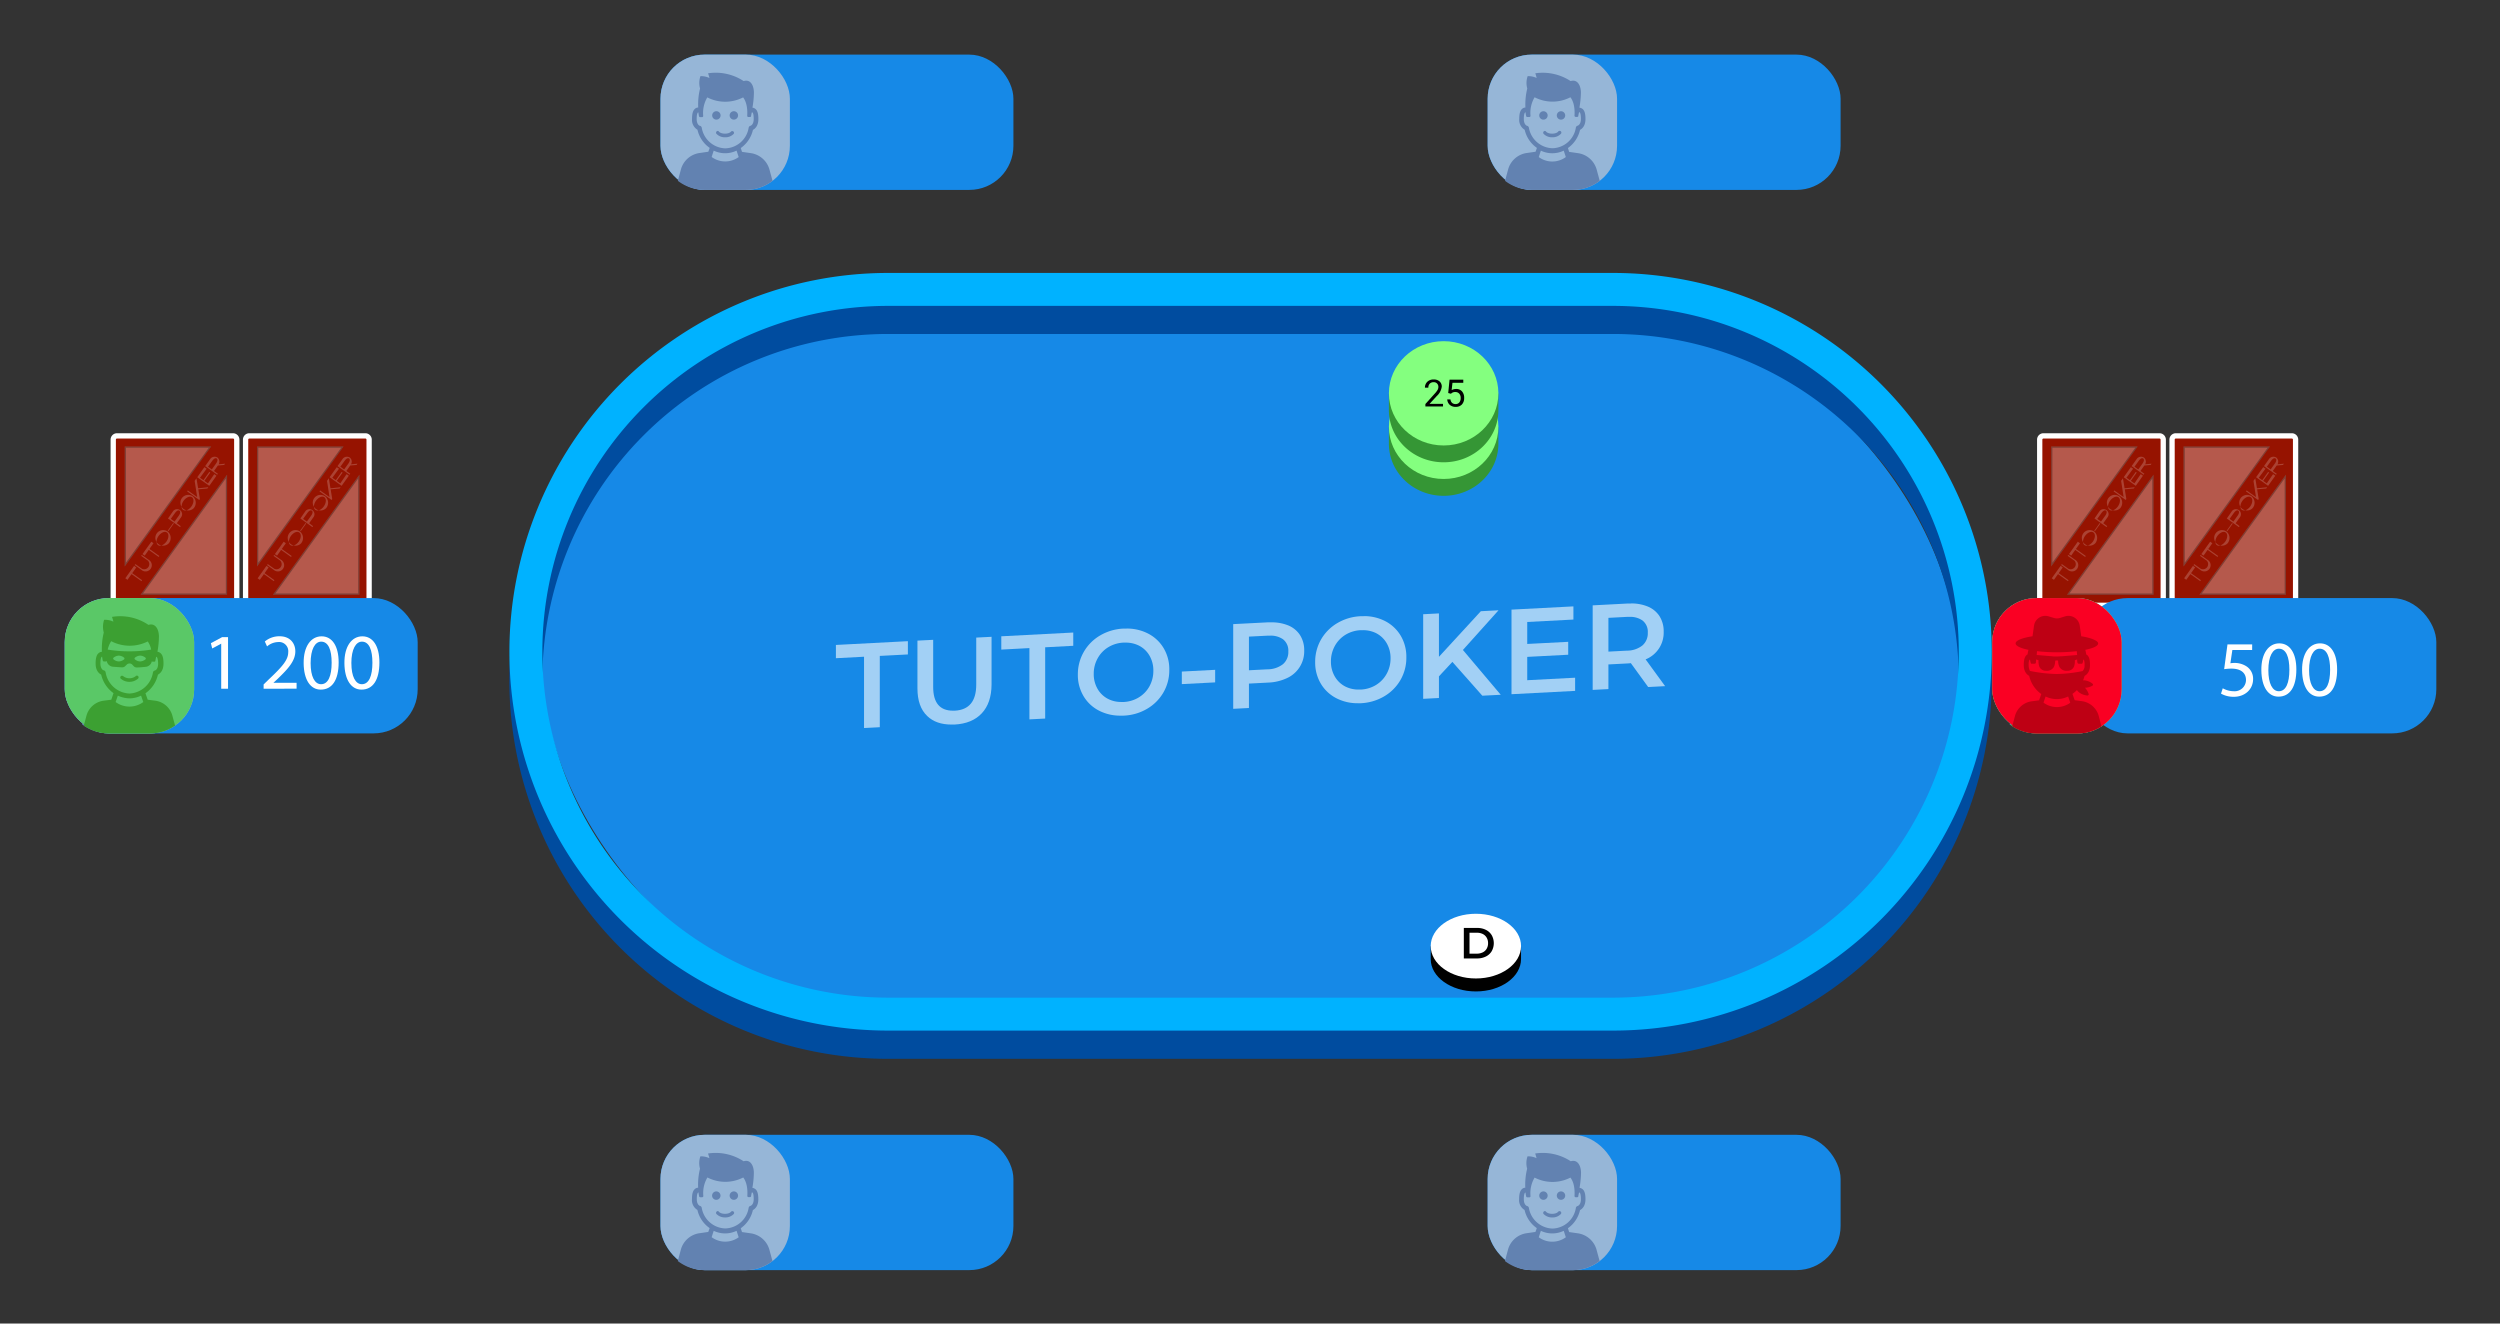 <svg xmlns="http://www.w3.org/2000/svg" xmlns:xlink="http://www.w3.org/1999/xlink" viewBox="0 0 850 450"><rect x="0" y="0" width="850" height="450" fill="#333333" stroke="none"/><defs><style>.cls-1{fill:none;}.cls-2{isolation:isolate;}.cls-3{fill:#1689e7;}.cls-4{fill:#004c9f;}.cls-5{fill:#00b2ff;}.cls-6{mix-blend-mode:multiply;}.cls-7{fill:#a2d0f5;}.cls-8{fill:#359635;}.cls-9{fill:#84ff7f;}.cls-10{fill:#fff;}.cls-11{clip-path:url(#clip-path);}.cls-12{fill:#961300;}.cls-13{opacity:0.2;}.cls-14{clip-path:url(#clip-path-4);}.cls-15{opacity:0.3;}.cls-16{clip-path:url(#clip-path-5);}.cls-17{clip-path:url(#clip-path-7);}.cls-18{clip-path:url(#clip-path-9);}.cls-19{clip-path:url(#clip-path-12);}.cls-20{clip-path:url(#clip-path-13);}.cls-21{clip-path:url(#clip-path-15);}.cls-22{clip-path:url(#clip-path-17);}.cls-23{clip-path:url(#clip-path-20);}.cls-24{clip-path:url(#clip-path-21);}.cls-25{clip-path:url(#clip-path-23);}.cls-26{clip-path:url(#clip-path-25);}.cls-27{clip-path:url(#clip-path-28);}.cls-28{clip-path:url(#clip-path-29);}.cls-29{clip-path:url(#clip-path-31);}.cls-30{fill:#96b6d7;}.cls-31{fill:#6282b1;}.cls-32{fill:#5ac867;}.cls-33{fill:#3ca032;}.cls-34{fill:#fa0023;}.cls-35{fill:#be0014;}</style><clipPath id="clip-path"><rect class="cls-1" x="82" y="147" width="45" height="60"/></clipPath><clipPath id="clip-path-4"><rect class="cls-1" x="87.6" y="155.28" width="33.93" height="42.31"/></clipPath><clipPath id="clip-path-5"><rect class="cls-1" x="87.4" y="151.8" width="29.4" height="40.8"/></clipPath><clipPath id="clip-path-7"><rect class="cls-1" x="92.8" y="161.4" width="29.4" height="40.8"/></clipPath><clipPath id="clip-path-9"><rect class="cls-1" x="37" y="147" width="45" height="60"/></clipPath><clipPath id="clip-path-12"><rect class="cls-1" x="42.6" y="155.28" width="33.93" height="42.31"/></clipPath><clipPath id="clip-path-13"><rect class="cls-1" x="42.4" y="151.8" width="29.4" height="40.8"/></clipPath><clipPath id="clip-path-15"><rect class="cls-1" x="47.8" y="161.4" width="29.4" height="40.8"/></clipPath><clipPath id="clip-path-17"><rect class="cls-1" x="737" y="147" width="45" height="60"/></clipPath><clipPath id="clip-path-20"><rect class="cls-1" x="742.6" y="155.28" width="33.93" height="42.31"/></clipPath><clipPath id="clip-path-21"><rect class="cls-1" x="742.4" y="151.8" width="29.4" height="40.8"/></clipPath><clipPath id="clip-path-23"><rect class="cls-1" x="747.8" y="161.4" width="29.4" height="40.8"/></clipPath><clipPath id="clip-path-25"><rect class="cls-1" x="692" y="147" width="45" height="60"/></clipPath><clipPath id="clip-path-28"><rect class="cls-1" x="697.6" y="155.28" width="33.93" height="42.31"/></clipPath><clipPath id="clip-path-29"><rect class="cls-1" x="697.4" y="151.8" width="29.4" height="40.8"/></clipPath><clipPath id="clip-path-31"><rect class="cls-1" x="702.8" y="161.4" width="29.4" height="40.8"/></clipPath></defs><g class="cls-2"><g id="Calque_1" data-name="Calque 1"><rect class="cls-3" x="184.38" y="108.75" width="481.6" height="235.2" rx="117.6"/><path class="cls-4" d="M548.38,113.55a117.6,117.6,0,1,1,0,235.2H302a117.6,117.6,0,0,1,0-235.2h246.4m0-11.2H302A128.8,128.8,0,0,0,302,360h246.4a128.8,128.8,0,0,0,0-257.6Z"/><path class="cls-5" d="M548.38,104a117.6,117.6,0,1,1,0,235.2H302A117.6,117.6,0,0,1,302,104h246.4m0-11.2H302a128.8,128.8,0,0,0,0,257.6h246.4a128.8,128.8,0,0,0,0-257.6Z"/><g class="cls-6"><polyline class="cls-7" points="308.68 218 284.21 219.28 284.21 223.79 293.77 223.29 293.77 247.53 299.13 247.25 299.13 223.01 308.68 222.51 308.68 218"/><path class="cls-7" d="M337.19,216.51l-5.27.27v16c0,5.65-2.43,8.59-7.3,8.85H324q-6.72,0-6.72-8.09v-16l-5.35.27v16.23c0,4.16,1.11,7.31,3.34,9.42q3,2.9,8.26,2.89l1,0q6-.32,9.28-3.83t3.32-9.77V216.51"/><polyline class="cls-7" points="364.91 215.06 340.44 216.34 340.44 220.86 350 220.35 350 244.59 355.36 244.31 355.36 220.08 364.91 219.57 364.91 215.06"/><path class="cls-7" d="M381.36,238.67a9.76,9.76,0,0,1-4.54-1,8.67,8.67,0,0,1-3.63-3.42,10,10,0,0,1-1.32-5.13,10.67,10.67,0,0,1,1.32-5.26,10.07,10.07,0,0,1,3.63-3.81,10.85,10.85,0,0,1,5.19-1.56c.22,0,.43,0,.64,0a9.92,9.92,0,0,1,4.55,1,8.7,8.7,0,0,1,3.63,3.43,10,10,0,0,1,1.31,5.12,10.81,10.81,0,0,1-1.31,5.27,10.11,10.11,0,0,1-3.63,3.8,10.89,10.89,0,0,1-5.19,1.57l-.65,0M383,213.72l-1,0a17.16,17.16,0,0,0-7.95,2.33,15.23,15.23,0,0,0-7.58,13.27,14,14,0,0,0,2,7.48,13,13,0,0,0,5.56,5,15.6,15.6,0,0,0,6.91,1.52l1,0A17,17,0,0,0,390,241a15.28,15.28,0,0,0,5.56-5.56,15,15,0,0,0,2-7.71,13.89,13.89,0,0,0-2-7.49,13.12,13.12,0,0,0-5.56-5,15.6,15.6,0,0,0-6.94-1.53"/><polyline class="cls-7" points="413.15 227.74 401.82 228.33 401.82 232.6 413.15 232.01 413.15 227.74"/><path class="cls-7" d="M424.64,227.87V216.45l6.26-.32c.28,0,.55,0,.81,0a7.27,7.27,0,0,1,4.51,1.22,4.86,4.86,0,0,1,1.81,4.13,5.42,5.42,0,0,1-1.81,4.33,8.6,8.6,0,0,1-5.32,1.76l-6.26.32m7.63-16.3-1.12,0-11.86.61V241l5.35-.28v-8.3l6.51-.34a16.47,16.47,0,0,0,6.53-1.57,10,10,0,0,0,5.75-9.3,9.45,9.45,0,0,0-1.49-5.38,8.7,8.7,0,0,0-4.26-3.31,14.64,14.64,0,0,0-5.41-.92"/><path class="cls-7" d="M462,234.45a9.87,9.87,0,0,1-4.53-1,8.7,8.7,0,0,1-3.63-3.43,9.94,9.94,0,0,1-1.32-5.12,10.71,10.71,0,0,1,1.32-5.27,10.21,10.21,0,0,1,3.63-3.81,10.88,10.88,0,0,1,5.19-1.56l.64,0a10,10,0,0,1,4.55,1,8.79,8.79,0,0,1,3.62,3.43,10,10,0,0,1,1.32,5.13,10.7,10.7,0,0,1-1.32,5.26,10.19,10.19,0,0,1-3.62,3.81,10.88,10.88,0,0,1-5.19,1.56l-.66,0m1.68-24.94-1,0a17,17,0,0,0-7.95,2.32,15.31,15.31,0,0,0-5.57,5.59,15.14,15.14,0,0,0-2,7.69,14,14,0,0,0,2,7.47,13.13,13.13,0,0,0,5.57,5,15.64,15.64,0,0,0,6.92,1.52l1,0a17.19,17.19,0,0,0,7.95-2.33,15.38,15.38,0,0,0,5.56-5.57,15.09,15.09,0,0,0,2-7.71,14,14,0,0,0-2-7.49,13.24,13.24,0,0,0-5.56-5,15.69,15.69,0,0,0-6.93-1.52"/><polyline class="cls-7" points="509.5 207.5 503.49 207.81 489.24 223.31 489.24 208.56 483.88 208.84 483.88 237.6 489.24 237.32 489.24 229.96 493.81 225.04 503.99 236.54 510.25 236.22 497.39 220.99 509.5 207.5"/><polyline class="cls-7" points="534.96 206.17 513.91 207.27 513.91 236.03 535.54 234.9 535.54 230.42 519.26 231.27 519.26 223.34 533.19 222.61 533.19 218.22 519.26 218.94 519.26 211.47 534.96 210.65 534.96 206.17"/><path class="cls-7" d="M546.86,221.53V210.07l6.27-.33.79,0a7.3,7.3,0,0,1,4.52,1.22,4.87,4.87,0,0,1,1.81,4.14,5.47,5.47,0,0,1-1.81,4.34,8.47,8.47,0,0,1-5.31,1.78l-6.27.33m7.64-16.35-1.12,0-11.87.62v28.75l5.35-.28v-8.38l6.52-.34a9.74,9.74,0,0,0,1.11-.1l5.89,8.12,5.76-.3-6.63-9.1a9.79,9.79,0,0,0,6.14-9.41,9.54,9.54,0,0,0-1.48-5.38,8.73,8.73,0,0,0-4.27-3.31,14.62,14.62,0,0,0-5.4-.92"/></g><path class="cls-8" d="M506.34,145.12a19.14,19.14,0,0,0-31,0h-3.12v5.74c0,9.79,8.34,17.72,18.62,17.72s18.61-7.93,18.61-17.72v-5.74Z"/><ellipse class="cls-9" cx="490.84" cy="145.12" rx="18.61" ry="17.73"/><path d="M490.63,149.6h-6v-.83l3.15-3.51a7.62,7.62,0,0,0,1-1.29,2.14,2.14,0,0,0,.27-1,1.62,1.62,0,0,0-.44-1.17,1.48,1.48,0,0,0-1.15-.46,1.82,1.82,0,0,0-1.34.49,1.89,1.89,0,0,0-.48,1.37h-1.16a2.67,2.67,0,0,1,.81-2,3,3,0,0,1,2.17-.78,2.86,2.86,0,0,1,2,.67,2.26,2.26,0,0,1,.74,1.77,5.2,5.2,0,0,1-1.72,3.21l-2.44,2.64h4.58Z"/><path d="M492.39,145l.46-4.55h4.67v1.08h-3.68l-.28,2.48a3,3,0,0,1,1.52-.39,2.52,2.52,0,0,1,2,.82,3.22,3.22,0,0,1,.73,2.23,3.09,3.09,0,0,1-.76,2.21,2.74,2.74,0,0,1-2.12.82,2.88,2.88,0,0,1-2-.68,2.64,2.64,0,0,1-.87-1.85h1.1a1.83,1.83,0,0,0,.56,1.18,1.7,1.7,0,0,0,1.19.4,1.54,1.54,0,0,0,1.26-.55,2.3,2.3,0,0,0,.46-1.52,2.12,2.12,0,0,0-.49-1.47,1.71,1.71,0,0,0-1.33-.55,1.93,1.93,0,0,0-1.19.33l-.3.25Z"/><g id="D3"><path d="M486.44,326.09c0,6.07,6.87,11,15.36,11s15.35-4.93,15.35-11v-4.41H486.44Z"/><ellipse class="cls-10" cx="501.8" cy="321.68" rx="15.36" ry="11"/><path d="M497.7,315.5h4.53a6.5,6.5,0,0,1,2.95.64,4.77,4.77,0,0,1,2,1.82,5.57,5.57,0,0,1,0,5.44,4.71,4.71,0,0,1-2,1.82,6.5,6.5,0,0,1-2.95.65H497.7Zm4.44,8.74a4.44,4.44,0,0,0,2-.44,3.07,3.07,0,0,0,1.33-1.24,3.62,3.62,0,0,0,.47-1.88,3.58,3.58,0,0,0-.47-1.87,3.15,3.15,0,0,0-1.33-1.25,4.44,4.44,0,0,0-2-.43h-2.51v7.11Z"/></g><g id="C5b"><g class="cls-11"><g class="cls-11"><g class="cls-11"><rect class="cls-12" x="83.5" y="148.2" width="42" height="57.6" rx="1.27"/><path class="cls-10" d="M124.23,149.1a.38.38,0,0,1,.37.37v55.06a.38.38,0,0,1-.37.37H84.77a.38.38,0,0,1-.37-.37V149.47a.38.38,0,0,1,.37-.37h39.46m0-1.8H84.77a2.18,2.18,0,0,0-2.17,2.17v55.06a2.18,2.18,0,0,0,2.17,2.17h39.46a2.18,2.18,0,0,0,2.17-2.17V149.47a2.18,2.18,0,0,0-2.17-2.17"/><g class="cls-13"><g class="cls-14"><polygon class="cls-10" points="91.33 192.93 89.95 194.88 93.31 197.27 93.09 197.59 89.72 195.19 88.34 197.14 87.6 196.61 90.59 192.4 91.33 192.93"/><path class="cls-10" d="M90.8,192.11l.23-.32,2.26,1.61a1.75,1.75,0,0,0,2-2.79L93,189l.23-.32,2.25,1.61a2.12,2.12,0,1,1-2.44,3.42Z"/><polygon class="cls-10" points="97.19 184.7 95.81 186.65 99.17 189.04 98.95 189.36 95.58 186.96 94.2 188.91 93.46 188.38 96.45 184.18 97.19 184.7"/><path class="cls-10" d="M102.39,184.71a2.65,2.65,0,1,1-.4-4,2.84,2.84,0,0,1,.4,4m-3.48-2.48c-.73,1-1,2.48-.19,3.09s2.13-.16,2.86-1.18,1-2.48.18-3.09-2.13.16-2.85,1.18"/><rect class="cls-10" x="101.49" y="179.07" width="3.17" height="0.28" transform="translate(-102.69 159.2) rotate(-54.54)"/><path class="cls-10" d="M103.78,173.89a1.71,1.71,0,1,1,2.77,2l-1.44,2,1.33,1-.22.32-4.1-2.92Zm2,1.45c.48-.67.68-1.4.25-1.71s-1,.07-1.53.79l-1.44,2,1.28.92Z"/><path class="cls-10" d="M110.91,172.74a2.65,2.65,0,1,1-.4-4,2.83,2.83,0,0,1,.4,4m-3.48-2.48c-.73,1-1,2.48-.18,3.09s2.13-.16,2.85-1.18,1-2.48.19-3.09-2.13.16-2.86,1.18"/><polygon class="cls-10" points="112.36 166.02 115.82 165.66 115.51 166.09 112.42 166.37 112.96 169.68 112.74 169.99 108.63 167.07 108.85 166.75 112.04 169.02 111.18 163.49 111.8 162.61 112.36 166.02"/><polygon class="cls-10" points="112.99 162.43 114.16 163.27 116.17 160.45 116.48 160.68 114.48 163.49 115.7 164.36 117.84 161.21 118.6 161.75 116.16 165.18 112.06 162.26 114.5 158.83 115.26 159.37 112.99 162.43"/><path class="cls-10" d="M116.42,156.14a1.83,1.83,0,0,1,2.5-.58,1.79,1.79,0,0,1,.42,2.31l2.19-.22-.31.43-2.14.19-1.33,1.87,1.33.94-.22.32-4.11-2.92Zm.59,3.47,1.44-2c.48-.67.68-1.4.24-1.71s-1,.07-1.53.79l-1.44,2Z"/></g></g><g class="cls-15"><g class="cls-16"><polygon class="cls-10" points="87.4 192.6 87.4 151.8 116.8 151.8 87.4 192.6"/></g></g><g class="cls-15"><g class="cls-16"><path d="M116,152.22,87.82,191.3V152.22Zm.82-.42H87.4v40.8Z"/></g></g><g class="cls-15"><g class="cls-17"><polygon class="cls-10" points="122.2 161.4 122.2 202.2 92.8 202.2 122.2 161.4"/></g></g><g class="cls-15"><g class="cls-17"><path d="M121.78,162.7v39.08H93.62Zm.42-1.3L92.8,202.2h29.4Z"/></g></g></g></g></g></g><g id="C5"><g class="cls-18"><g class="cls-18"><g class="cls-18"><rect class="cls-12" x="38.5" y="148.2" width="42" height="57.6" rx="1.27"/><path class="cls-10" d="M79.23,149.1a.38.38,0,0,1,.37.37v55.06a.38.38,0,0,1-.37.37H39.77a.38.38,0,0,1-.37-.37V149.47a.38.38,0,0,1,.37-.37H79.23m0-1.8H39.77a2.18,2.18,0,0,0-2.17,2.17v55.06a2.18,2.18,0,0,0,2.17,2.17H79.23a2.18,2.18,0,0,0,2.17-2.17V149.47a2.18,2.18,0,0,0-2.17-2.17"/><g class="cls-13"><g class="cls-19"><polygon class="cls-10" points="46.33 192.93 44.95 194.88 48.31 197.27 48.09 197.59 44.72 195.19 43.34 197.14 42.6 196.61 45.59 192.4 46.33 192.93"/><path class="cls-10" d="M45.8,192.11l.23-.32,2.26,1.61a1.75,1.75,0,0,0,2-2.79L48,189l.23-.32,2.25,1.61a2.12,2.12,0,1,1-2.44,3.42Z"/><polygon class="cls-10" points="52.19 184.7 50.81 186.65 54.17 189.04 53.95 189.36 50.58 186.96 49.2 188.91 48.46 188.38 51.45 184.18 52.19 184.7"/><path class="cls-10" d="M57.39,184.71a2.65,2.65,0,1,1-.4-4,2.84,2.84,0,0,1,.4,4m-3.48-2.48c-.73,1-1,2.48-.19,3.09s2.13-.16,2.86-1.18,1-2.48.18-3.09-2.13.16-2.85,1.18"/><rect class="cls-10" x="56.49" y="179.07" width="3.17" height="0.28" transform="translate(-121.59 122.55) rotate(-54.54)"/><path class="cls-10" d="M58.78,173.89a1.71,1.71,0,1,1,2.77,2l-1.44,2,1.33,1-.22.32-4.1-2.92Zm2,1.45c.48-.67.68-1.4.25-1.71s-1,.07-1.53.79l-1.44,2,1.28.92Z"/><path class="cls-10" d="M65.91,172.74a2.65,2.65,0,1,1-.4-4,2.83,2.83,0,0,1,.4,4m-3.48-2.48c-.73,1-1,2.48-.18,3.09s2.13-.16,2.85-1.18,1-2.48.19-3.09-2.13.16-2.86,1.18"/><polygon class="cls-10" points="67.36 166.02 70.82 165.66 70.51 166.09 67.42 166.37 67.96 169.68 67.74 169.99 63.63 167.07 63.85 166.75 67.04 169.02 66.18 163.49 66.8 162.61 67.36 166.02"/><polygon class="cls-10" points="67.99 162.43 69.16 163.27 71.17 160.45 71.48 160.68 69.48 163.49 70.7 164.36 72.84 161.21 73.6 161.75 71.16 165.18 67.06 162.26 69.5 158.83 70.26 159.37 67.99 162.43"/><path class="cls-10" d="M71.42,156.14a1.83,1.83,0,0,1,2.5-.58,1.79,1.79,0,0,1,.42,2.31l2.19-.22-.31.43-2.14.19-1.33,1.87,1.33.94-.22.32-4.11-2.92Zm.59,3.47,1.44-2c.48-.67.68-1.4.24-1.71s-1,.07-1.53.79l-1.44,2Z"/></g></g><g class="cls-15"><g class="cls-20"><polygon class="cls-10" points="42.4 192.6 42.4 151.8 71.8 151.8 42.4 192.6"/></g></g><g class="cls-15"><g class="cls-20"><path d="M71,152.22,42.82,191.3V152.22Zm.82-.42H42.4v40.8Z"/></g></g><g class="cls-15"><g class="cls-21"><polygon class="cls-10" points="77.2 161.4 77.2 202.2 47.8 202.2 77.2 161.4"/></g></g><g class="cls-15"><g class="cls-21"><path d="M76.78,162.7v39.08H48.62Zm.42-1.3L47.8,202.2H77.2Z"/></g></g></g></g></g></g><g id="C2b"><g class="cls-22"><g class="cls-22"><g class="cls-22"><rect class="cls-12" x="738.5" y="148.2" width="42" height="57.6" rx="1.27"/><path class="cls-10" d="M779.23,149.1a.38.38,0,0,1,.37.37v55.06a.38.38,0,0,1-.37.37H739.77a.38.38,0,0,1-.37-.37V149.47a.38.38,0,0,1,.37-.37h39.46m0-1.8H739.77a2.18,2.18,0,0,0-2.17,2.17v55.06a2.18,2.18,0,0,0,2.17,2.17h39.46a2.18,2.18,0,0,0,2.17-2.17V149.47a2.18,2.18,0,0,0-2.17-2.17"/><g class="cls-13"><g class="cls-23"><polygon class="cls-10" points="746.33 192.93 744.95 194.88 748.31 197.27 748.09 197.59 744.72 195.19 743.34 197.14 742.6 196.61 745.6 192.4 746.33 192.93"/><path class="cls-10" d="M745.8,192.11l.23-.32,2.26,1.61a1.75,1.75,0,0,0,2-2.79L748,189l.23-.32,2.25,1.61a2.12,2.12,0,1,1-2.44,3.42Z"/><polygon class="cls-10" points="752.19 184.7 750.81 186.65 754.17 189.04 753.95 189.36 750.58 186.96 749.2 188.91 748.46 188.38 751.45 184.18 752.19 184.7"/><path class="cls-10" d="M757.39,184.71a2.65,2.65,0,1,1-.4-4,2.84,2.84,0,0,1,.4,4m-3.48-2.48c-.73,1-1,2.48-.19,3.09s2.13-.16,2.86-1.18,1-2.48.18-3.09-2.13.16-2.85,1.18"/><rect class="cls-10" x="756.49" y="179.07" width="3.17" height="0.28" transform="translate(172.34 692.73) rotate(-54.54)"/><path class="cls-10" d="M758.78,173.89a1.71,1.71,0,1,1,2.77,2l-1.44,2,1.33,1-.22.32-4.1-2.92Zm2,1.45c.48-.67.68-1.4.25-1.71s-1,.07-1.53.79l-1.44,2,1.28.92Z"/><path class="cls-10" d="M765.91,172.74a2.65,2.65,0,1,1-.4-4,2.83,2.83,0,0,1,.4,4m-3.48-2.48c-.73,1-1,2.48-.18,3.09s2.13-.16,2.85-1.18,1-2.48.19-3.09-2.13.16-2.86,1.18"/><polygon class="cls-10" points="767.36 166.02 770.82 165.66 770.51 166.09 767.42 166.37 767.96 169.68 767.74 169.99 763.63 167.07 763.85 166.75 767.04 169.02 766.18 163.49 766.8 162.61 767.36 166.02"/><polygon class="cls-10" points="767.99 162.43 769.16 163.27 771.17 160.45 771.48 160.68 769.48 163.49 770.7 164.36 772.84 161.21 773.6 161.75 771.16 165.18 767.06 162.26 769.5 158.83 770.26 159.37 767.99 162.43"/><path class="cls-10" d="M771.42,156.14a1.83,1.83,0,0,1,2.5-.58,1.79,1.79,0,0,1,.42,2.31l2.19-.22-.31.43-2.14.19-1.33,1.87,1.33.94-.22.32-4.11-2.92Zm.59,3.47,1.44-2c.48-.67.68-1.4.24-1.71s-1,.07-1.53.79l-1.44,2Z"/></g></g><g class="cls-15"><g class="cls-24"><polygon class="cls-10" points="742.4 192.6 742.4 151.8 771.8 151.8 742.4 192.6"/></g></g><g class="cls-15"><g class="cls-24"><path d="M771,152.22,742.82,191.3V152.22Zm.82-.42H742.4v40.8Z"/></g></g><g class="cls-15"><g class="cls-25"><polygon class="cls-10" points="777.2 161.4 777.2 202.2 747.8 202.2 777.2 161.4"/></g></g><g class="cls-15"><g class="cls-25"><path d="M776.78,162.7v39.08H748.62Zm.42-1.3-29.4,40.8h29.4Z"/></g></g></g></g></g></g><g id="C2"><g class="cls-26"><g class="cls-26"><g class="cls-26"><rect class="cls-12" x="693.5" y="148.2" width="42" height="57.6" rx="1.27"/><path class="cls-10" d="M734.23,149.1a.38.38,0,0,1,.37.37v55.06a.38.38,0,0,1-.37.37H694.77a.38.38,0,0,1-.37-.37V149.47a.38.38,0,0,1,.37-.37h39.46m0-1.8H694.77a2.18,2.18,0,0,0-2.17,2.17v55.06a2.18,2.18,0,0,0,2.17,2.17h39.46a2.18,2.18,0,0,0,2.17-2.17V149.47a2.18,2.18,0,0,0-2.17-2.17"/><g class="cls-13"><g class="cls-27"><polygon class="cls-10" points="701.33 192.93 699.95 194.88 703.31 197.27 703.09 197.59 699.72 195.19 698.34 197.14 697.6 196.61 700.6 192.4 701.33 192.93"/><path class="cls-10" d="M700.8,192.11l.23-.32,2.26,1.61a1.75,1.75,0,0,0,2-2.79L703,189l.23-.32,2.25,1.61a2.12,2.12,0,1,1-2.44,3.42Z"/><polygon class="cls-10" points="707.19 184.7 705.81 186.65 709.17 189.04 708.95 189.36 705.58 186.96 704.2 188.91 703.46 188.38 706.45 184.18 707.19 184.7"/><path class="cls-10" d="M712.39,184.71a2.65,2.65,0,1,1-.4-4,2.84,2.84,0,0,1,.4,4m-3.48-2.48c-.73,1-1,2.48-.19,3.09s2.13-.16,2.86-1.18,1-2.48.18-3.09-2.13.16-2.85,1.18"/><rect class="cls-10" x="711.49" y="179.07" width="3.17" height="0.28" transform="translate(153.44 656.07) rotate(-54.54)"/><path class="cls-10" d="M713.78,173.89a1.71,1.71,0,1,1,2.77,2l-1.44,2,1.33,1-.22.32-4.1-2.92Zm2,1.45c.48-.67.68-1.4.25-1.71s-1,.07-1.53.79l-1.44,2,1.28.92Z"/><path class="cls-10" d="M720.91,172.74a2.65,2.65,0,1,1-.4-4,2.83,2.83,0,0,1,.4,4m-3.48-2.48c-.73,1-1,2.48-.18,3.09s2.13-.16,2.85-1.18,1-2.48.19-3.09-2.13.16-2.86,1.18"/><polygon class="cls-10" points="722.36 166.02 725.82 165.66 725.51 166.09 722.42 166.37 722.96 169.68 722.74 169.99 718.63 167.07 718.85 166.75 722.04 169.02 721.18 163.49 721.8 162.61 722.36 166.02"/><polygon class="cls-10" points="722.99 162.43 724.16 163.27 726.17 160.45 726.48 160.68 724.48 163.49 725.7 164.36 727.84 161.21 728.6 161.75 726.16 165.18 722.06 162.26 724.5 158.83 725.26 159.37 722.99 162.43"/><path class="cls-10" d="M726.42,156.14a1.83,1.83,0,0,1,2.5-.58,1.79,1.79,0,0,1,.42,2.31l2.19-.22-.31.43-2.14.19-1.33,1.87,1.33.94-.22.32-4.11-2.92Zm.59,3.47,1.44-2c.48-.67.68-1.4.24-1.71s-1,.07-1.53.79l-1.44,2Z"/></g></g><g class="cls-15"><g class="cls-28"><polygon class="cls-10" points="697.4 192.6 697.4 151.8 726.8 151.8 697.4 192.6"/></g></g><g class="cls-15"><g class="cls-28"><path d="M726,152.22,697.82,191.3V152.22Zm.82-.42H697.4v40.8Z"/></g></g><g class="cls-15"><g class="cls-29"><polygon class="cls-10" points="732.2 161.4 732.2 202.2 702.8 202.2 732.2 161.4"/></g></g><g class="cls-15"><g class="cls-29"><path d="M731.78,162.7v39.08H703.62Zm.42-1.3-29.4,40.8h29.4Z"/></g></g></g></g></g></g><rect id="Rec1" class="cls-3" x="505.8" y="18.57" width="120" height="46" rx="15"/><rect id="Rec2" class="cls-3" x="708.35" y="203.35" width="120" height="46" rx="15"/><rect class="cls-3" x="224.56" y="18.57" width="120" height="46" rx="15"/><rect class="cls-3" x="505.8" y="385.84" width="120" height="46" rx="15"/><rect class="cls-3" x="224.56" y="385.84" width="120" height="46" rx="15"/><rect class="cls-3" x="22.01" y="203.35" width="120" height="46" rx="15"/><g id="B6"><rect class="cls-30" x="224.56" y="18.57" width="44" height="46" rx="15"/><path class="cls-31" d="M255.18,52.05l-2.9-.42-.42-1.3A10.32,10.32,0,0,0,256,44.16c.71-.38,1.85-1.35,1.85-3.7,0-1.72-.3-2.77-.89-3.32a2,2,0,0,0-1.13-.54,30.7,30.7,0,0,0,.5-5.25c-.08-2.69-1.42-4.46-3.48-3.78a17.29,17.29,0,0,0-12.1-2.65c.08.29.38,1.13.46,1.6a6.64,6.64,0,0,0-3.06-.63,7,7,0,0,0-.13,4.2,22.5,22.5,0,0,0-.63,6.46,1.75,1.75,0,0,0-1.18.51c-.63.59-.92,1.64-.92,3.36a3.9,3.9,0,0,0,1.85,3.7,10.26,10.26,0,0,0,4.16,6.17l-.47,1.3-2.89.42a7.67,7.67,0,0,0-6.47,5.76l-1,3.71a14.94,14.94,0,0,0,9.1,3.09h14a15,15,0,0,0,9.09-3.08l-1-3.68A7.73,7.73,0,0,0,255.18,52.05ZM238.59,43.4a.81.81,0,0,0-.63-.63c-.09,0-1.09-.38-1.09-2.31,0-1.68.29-2.1.46-2.23a.15.15,0,0,1,.12,0,13.12,13.12,0,0,0,.21,1.3.41.41,0,0,0,.38.3h.67a.39.39,0,0,0,.38-.42,10.44,10.44,0,0,1,1.39-6.3,13.29,13.29,0,0,0,12.18,0c1.55,2,1.47,5.17,1.39,6.26a.41.41,0,0,0,.37.42H255a.37.37,0,0,0,.38-.3c0-.29.12-.75.25-1.3a.29.29,0,0,1,.25.09c.09.08.38.5.38,2.18,0,1.93-1,2.27-1.09,2.31a.8.8,0,0,0-.63.67,8.28,8.28,0,0,1-7.94,7A8.38,8.38,0,0,1,238.59,43.4Zm3.36,10,.71-2.19a8.92,8.92,0,0,0,7.77,0l.72,2.19A7.77,7.77,0,0,1,242,53.4Z"/><path class="cls-31" d="M243.54,37.81A1.43,1.43,0,1,0,245,39.24,1.43,1.43,0,0,0,243.54,37.81Z"/><path class="cls-31" d="M249.51,37.81a1.43,1.43,0,1,0,1.43,1.43A1.43,1.43,0,0,0,249.51,37.81Z"/><path class="cls-31" d="M248.54,44.75c-.75.92-3.31.92-4.11,0a.48.48,0,0,0-.76-.09.6.6,0,0,0-.08.84,3.92,3.92,0,0,0,2.94,1.18,3.86,3.86,0,0,0,2.94-1.18.6.6,0,0,0-.93-.75Z"/></g><g id="B5"><rect class="cls-30" x="22.01" y="203.35" width="44" height="46" rx="15"/><path class="cls-31" d="M52.62,236.84l-2.9-.42-.42-1.3a10.34,10.34,0,0,0,4.12-6.18c.71-.38,1.85-1.34,1.85-3.7,0-1.72-.3-2.77-.89-3.31a2,2,0,0,0-1.13-.55,30.52,30.52,0,0,0,.5-5.25c-.08-2.69-1.42-4.45-3.48-3.78a17.29,17.29,0,0,0-12.1-2.65c.09.3.38,1.14.46,1.6a6.64,6.64,0,0,0-3.06-.63,7,7,0,0,0-.13,4.2,22.58,22.58,0,0,0-.63,6.47,1.74,1.74,0,0,0-1.18.5c-.63.59-.92,1.64-.92,3.36a3.9,3.9,0,0,0,1.85,3.7,10.23,10.23,0,0,0,4.16,6.17l-.46,1.31-2.9.42a7.66,7.66,0,0,0-6.47,5.75l-1,3.71a14.94,14.94,0,0,0,9.1,3.09H51a14.9,14.9,0,0,0,9.09-3.08l-1-3.68A7.73,7.73,0,0,0,52.62,236.84ZM36,228.18a.83.83,0,0,0-.63-.63c-.09,0-1.09-.37-1.09-2.31,0-1.68.29-2.1.46-2.22a.15.15,0,0,1,.12,0c0,.46.13.92.21,1.3a.41.41,0,0,0,.38.29h.68a.38.38,0,0,0,.37-.42,10.53,10.53,0,0,1,1.39-6.3,13.23,13.23,0,0,0,12.18,0c1.55,2,1.47,5.17,1.39,6.26a.41.41,0,0,0,.37.42h.55a.36.36,0,0,0,.38-.29c0-.3.12-.76.25-1.3a.31.31,0,0,1,.25.08c.09.08.38.5.38,2.18,0,1.94-1,2.27-1.09,2.31a.81.81,0,0,0-.63.68,8.28,8.28,0,0,1-7.94,7A8.39,8.39,0,0,1,36,228.18Zm3.36,10L40.1,236a9,9,0,0,0,7.77,0l.72,2.18A7.74,7.74,0,0,1,39.39,238.18Z"/><path class="cls-31" d="M41,222.6A1.43,1.43,0,1,0,42.41,224,1.43,1.43,0,0,0,41,222.6Z"/><path class="cls-31" d="M47,222.6A1.43,1.43,0,1,0,48.38,224,1.43,1.43,0,0,0,47,222.6Z"/><path class="cls-31" d="M46,229.53c-.75.92-3.31.92-4.11,0a.48.48,0,0,0-.76-.09.6.6,0,0,0-.08.84A3.92,3.92,0,0,0,44,231.46a3.86,3.86,0,0,0,2.94-1.18.59.59,0,0,0-.09-.84A.6.6,0,0,0,46,229.53Z"/></g><g id="B4"><rect class="cls-30" x="224.56" y="385.84" width="44" height="46" rx="15"/><path class="cls-31" d="M255.18,419.32l-2.9-.42-.42-1.3a10.31,10.31,0,0,0,4.12-6.18c.71-.37,1.85-1.34,1.85-3.69,0-1.72-.3-2.77-.89-3.32a2.12,2.12,0,0,0-1.13-.55,30.52,30.52,0,0,0,.5-5.25c-.08-2.69-1.42-4.45-3.48-3.78a17.29,17.29,0,0,0-12.1-2.64c.08.29.38,1.13.46,1.59a6.8,6.8,0,0,0-3.06-.63,7,7,0,0,0-.13,4.2,22.62,22.62,0,0,0-.63,6.47,1.71,1.71,0,0,0-1.18.51c-.63.58-.92,1.63-.92,3.36a3.88,3.88,0,0,0,1.85,3.69,10.25,10.25,0,0,0,4.16,6.18l-.47,1.3-2.89.42a7.67,7.67,0,0,0-6.47,5.75l-1,3.72a14.94,14.94,0,0,0,9.1,3.09h14a14.91,14.91,0,0,0,9.09-3.09l-1-3.67A7.73,7.73,0,0,0,255.18,419.32Zm-16.59-8.65A.8.8,0,0,0,238,410c-.09,0-1.09-.38-1.09-2.31,0-1.68.29-2.1.46-2.23a.15.15,0,0,1,.12,0c.05.46.13.92.21,1.3a.41.41,0,0,0,.38.3h.67a.39.39,0,0,0,.38-.42,10.44,10.44,0,0,1,1.39-6.3,13.29,13.29,0,0,0,12.18,0c1.55,2,1.47,5.16,1.39,6.26a.41.41,0,0,0,.37.42H255a.37.37,0,0,0,.38-.3c0-.29.12-.75.25-1.3a.31.31,0,0,1,.25.08c.09.09.38.51.38,2.19,0,1.93-1,2.27-1.09,2.31a.79.79,0,0,0-.63.67,8.28,8.28,0,0,1-7.94,7A8.38,8.38,0,0,1,238.59,410.67Zm3.36,10,.71-2.19a9,9,0,0,0,7.77,0l.72,2.19A7.77,7.77,0,0,1,242,420.67Z"/><path class="cls-31" d="M243.54,405.08a1.43,1.43,0,1,0,1.43,1.43A1.43,1.43,0,0,0,243.54,405.08Z"/><path class="cls-31" d="M249.51,405.08a1.43,1.43,0,1,0,1.43,1.43A1.43,1.43,0,0,0,249.51,405.08Z"/><path class="cls-31" d="M248.54,412c-.75.93-3.31.93-4.11,0a.48.48,0,0,0-.76-.08.6.6,0,0,0-.08.84,4,4,0,0,0,2.94,1.17,3.89,3.89,0,0,0,2.94-1.17.59.59,0,0,0-.09-.84A.6.6,0,0,0,248.54,412Z"/></g><g id="B3"><rect class="cls-30" x="505.8" y="385.84" width="44" height="46" rx="15"/><path class="cls-31" d="M536.41,419.32l-2.9-.42-.42-1.3a10.32,10.32,0,0,0,4.12-6.17c.71-.38,1.85-1.35,1.85-3.7,0-1.72-.3-2.77-.88-3.32a2.18,2.18,0,0,0-1.14-.55,30.6,30.6,0,0,0,.51-5.25c-.09-2.68-1.43-4.45-3.49-3.78a17.29,17.29,0,0,0-12.1-2.64,16,16,0,0,1,.46,1.59,6.8,6.8,0,0,0-3.06-.63,7,7,0,0,0-.13,4.2,22.62,22.62,0,0,0-.63,6.47,1.66,1.66,0,0,0-1.17.51c-.63.58-.93,1.63-.93,3.36a3.87,3.87,0,0,0,1.85,3.69,10.25,10.25,0,0,0,4.16,6.18l-.46,1.3-2.9.42a7.68,7.68,0,0,0-6.47,5.75l-1,3.72a14.94,14.94,0,0,0,9.1,3.09h14a14.91,14.91,0,0,0,9.09-3.09l-1-3.67A7.73,7.73,0,0,0,536.41,419.32Zm-16.59-8.65a.8.8,0,0,0-.63-.63c-.08,0-1.09-.38-1.09-2.31,0-1.68.29-2.1.46-2.23a.16.16,0,0,1,.13,0,9.3,9.3,0,0,0,.21,1.3.4.4,0,0,0,.37.3H520a.38.38,0,0,0,.37-.42,10.51,10.51,0,0,1,1.39-6.3,13.29,13.29,0,0,0,12.18,0c1.56,2,1.47,5.16,1.39,6.26a.42.42,0,0,0,.38.42h.54a.37.37,0,0,0,.38-.3c0-.29.13-.75.25-1.3a.3.3,0,0,1,.25.08c.09.09.38.51.38,2.19,0,1.93-1,2.27-1.09,2.31a.8.8,0,0,0-.63.67,8.27,8.27,0,0,1-7.94,7A8.4,8.4,0,0,1,519.82,410.67Zm3.36,10,.71-2.19a9,9,0,0,0,7.78,0l.71,2.19A7.77,7.77,0,0,1,523.18,420.67Z"/><path class="cls-31" d="M524.78,405.08a1.43,1.43,0,1,0,1.42,1.43A1.43,1.43,0,0,0,524.78,405.08Z"/><path class="cls-31" d="M530.74,405.08a1.43,1.43,0,1,0,1.43,1.43A1.43,1.43,0,0,0,530.74,405.08Z"/><path class="cls-31" d="M529.77,412c-.75.93-3.31.93-4.11,0a.48.48,0,0,0-.76-.08.6.6,0,0,0-.08.84,4,4,0,0,0,2.94,1.18,3.89,3.89,0,0,0,2.94-1.18.59.59,0,0,0-.09-.84A.6.6,0,0,0,529.77,412Z"/></g><g id="B2"><rect class="cls-30" x="677.35" y="203.35" width="44" height="46" rx="15"/><path class="cls-31" d="M708,236.84l-2.9-.42-.42-1.3a10.34,10.34,0,0,0,4.12-6.18c.71-.38,1.85-1.34,1.85-3.7,0-1.72-.3-2.77-.89-3.31a2,2,0,0,0-1.13-.55,30.52,30.52,0,0,0,.5-5.25c-.08-2.69-1.42-4.45-3.48-3.78a17.29,17.29,0,0,0-12.1-2.65c.08.3.38,1.14.46,1.6a6.64,6.64,0,0,0-3.06-.63,7,7,0,0,0-.13,4.2,22.58,22.58,0,0,0-.63,6.47,1.74,1.74,0,0,0-1.18.5c-.63.59-.92,1.64-.92,3.36a3.9,3.9,0,0,0,1.85,3.7,10.23,10.23,0,0,0,4.16,6.17l-.47,1.31-2.89.42a7.66,7.66,0,0,0-6.47,5.75l-1,3.71a14.91,14.91,0,0,0,9.1,3.09h14a14.92,14.92,0,0,0,9.09-3.08l-1-3.68A7.73,7.73,0,0,0,708,236.84Zm-16.59-8.66a.83.83,0,0,0-.63-.63c-.09,0-1.09-.37-1.09-2.31,0-1.68.29-2.1.46-2.22a.15.15,0,0,1,.12,0c0,.46.13.92.21,1.3a.41.41,0,0,0,.38.29h.67a.39.39,0,0,0,.38-.42,10.45,10.45,0,0,1,1.39-6.3,13.23,13.23,0,0,0,12.18,0c1.55,2,1.47,5.17,1.39,6.26a.41.41,0,0,0,.37.42h.55a.36.36,0,0,0,.38-.29c0-.3.12-.76.25-1.3a.31.31,0,0,1,.25.08c.09.08.38.5.38,2.18,0,1.94-1,2.27-1.09,2.31a.81.81,0,0,0-.63.68,8.28,8.28,0,0,1-7.94,7A8.38,8.38,0,0,1,691.38,228.18Zm3.36,10,.71-2.18a9,9,0,0,0,7.77,0l.72,2.18A7.74,7.74,0,0,1,694.74,238.18Z"/><path class="cls-31" d="M696.33,222.6a1.43,1.43,0,1,0,1.43,1.43A1.43,1.43,0,0,0,696.33,222.6Z"/><path class="cls-31" d="M702.3,222.6a1.43,1.43,0,1,0,1.43,1.43A1.43,1.43,0,0,0,702.3,222.6Z"/><path class="cls-31" d="M701.33,229.53c-.75.92-3.32.92-4.11,0a.48.48,0,0,0-.76-.09.6.6,0,0,0-.08.84,3.92,3.92,0,0,0,2.94,1.18,3.87,3.87,0,0,0,2.94-1.18.6.6,0,0,0-.93-.75Z"/></g><g id="B1"><rect class="cls-30" x="505.8" y="18.57" width="44" height="46" rx="15"/><path class="cls-31" d="M536.41,52.06l-2.9-.42-.42-1.31a10.32,10.32,0,0,0,4.12-6.17c.71-.38,1.85-1.35,1.85-3.7,0-1.72-.3-2.77-.88-3.32A2.1,2.1,0,0,0,537,36.6a30.79,30.79,0,0,0,.51-5.25c-.09-2.69-1.43-4.46-3.49-3.78A17.29,17.29,0,0,0,522,24.92a15.49,15.49,0,0,1,.46,1.6,6.64,6.64,0,0,0-3.06-.63,7,7,0,0,0-.13,4.2,22.58,22.58,0,0,0-.63,6.47,1.7,1.7,0,0,0-1.17.5c-.63.59-.93,1.64-.93,3.36a3.9,3.9,0,0,0,1.85,3.7,10.26,10.26,0,0,0,4.16,6.17l-.46,1.3-2.9.42a7.68,7.68,0,0,0-6.47,5.76l-1,3.71a14.94,14.94,0,0,0,9.1,3.09h14a15,15,0,0,0,9.09-3.08l-1-3.68A7.72,7.72,0,0,0,536.41,52.06ZM519.82,43.4a.81.81,0,0,0-.63-.63c-.08,0-1.09-.38-1.09-2.31,0-1.68.29-2.1.46-2.22a.14.14,0,0,1,.13-.05,9.22,9.22,0,0,0,.21,1.31.41.41,0,0,0,.37.29H520a.38.38,0,0,0,.37-.42,10.51,10.51,0,0,1,1.39-6.3,13.26,13.26,0,0,0,12.18,0c1.56,2,1.47,5.17,1.39,6.26a.42.42,0,0,0,.38.42h.54a.37.37,0,0,0,.38-.29c0-.3.13-.76.25-1.31a.28.28,0,0,1,.25.09c.09.08.38.5.38,2.18,0,1.93-1,2.27-1.09,2.31a.81.81,0,0,0-.63.67,8.27,8.27,0,0,1-7.94,7A8.39,8.39,0,0,1,519.82,43.4Zm3.36,10,.71-2.18a9,9,0,0,0,7.78,0l.71,2.18A7.74,7.74,0,0,1,523.18,53.4Z"/><path class="cls-31" d="M524.78,37.82a1.43,1.43,0,1,0,1.42,1.42A1.43,1.43,0,0,0,524.78,37.82Z"/><path class="cls-31" d="M530.74,37.82a1.43,1.43,0,1,0,1.43,1.42A1.43,1.43,0,0,0,530.74,37.82Z"/><path class="cls-31" d="M529.77,44.75c-.75.92-3.31.92-4.11,0a.48.48,0,0,0-.76-.09.6.6,0,0,0-.08.84,3.92,3.92,0,0,0,2.94,1.18,3.86,3.86,0,0,0,2.94-1.18.6.6,0,1,0-.93-.75Z"/></g><g id="V5"><rect class="cls-32" x="22.01" y="203.35" width="44" height="46" rx="15"/><path class="cls-33" d="M52.74,238.23l-2.52-.33-.76-2.19a10.59,10.59,0,0,0,4.24-6.33c.72-.38,1.89-1.35,1.89-3.78,0-1.76-.29-2.81-.88-3.4a1.89,1.89,0,0,0-1.18-.59,31.78,31.78,0,0,0,.51-5.28c-.09-2.77-1.43-4.54-3.57-3.87a17.11,17.11,0,0,0-12.38-2.72c.08.29.38,1.17.46,1.63a6.53,6.53,0,0,0-3.15-.63,7.48,7.48,0,0,0-.12,4.33,23,23,0,0,0-.63,6.54,1.9,1.9,0,0,0-1.22.55c-.63.59-.92,1.68-.92,3.44,0,2.43,1.17,3.4,1.89,3.78a10.77,10.77,0,0,0,4.19,6.29l-.75,2.23-2.56.33a7,7,0,0,0-5.92,5.25l-.87,3.23a15,15,0,0,0,8.5,2.64H51a14.9,14.9,0,0,0,8.52-2.66l-.87-3.21A7,7,0,0,0,52.74,238.23ZM37.8,218a13.6,13.6,0,0,0,12.42.09,6.74,6.74,0,0,1,1.17,2.77,43.54,43.54,0,0,1-7.38.59,44.1,44.1,0,0,1-7.39-.59A9.14,9.14,0,0,1,37.8,218Zm11.62,6.22a3.1,3.1,0,0,1-1.76.67,2.93,2.93,0,0,1-1.76-.67.39.39,0,0,1,0-.63,3,3,0,0,1,1.76-.68,2.93,2.93,0,0,1,1.76.68A.39.39,0,0,1,49.42,224.22Zm-7.26,0a3.1,3.1,0,0,1-1.76.67,2.93,2.93,0,0,1-1.76-.67.39.39,0,0,1,0-.63,3,3,0,0,1,1.76-.68,2.93,2.93,0,0,1,1.76.68A.39.39,0,0,1,42.16,224.22Zm-6.25,4.36a.85.85,0,0,0-.63-.67c-.13,0-1.14-.38-1.14-2.35,0-1.72.3-2.14.47-2.27a.2.2,0,0,0,.12,0,9.83,9.83,0,0,0,.21,1.3.41.41,0,0,0,.38.3H36a.42.42,0,0,0,.3-.13,2.35,2.35,0,0,0,2.14,1.93c1,.08,2.14.17,3.14.21a1.46,1.46,0,0,0,1-.42l.46-.46a1.21,1.21,0,0,1,.63-.38,1.32,1.32,0,0,1,1.35.38l.46.5a1.37,1.37,0,0,0,1,.42c1,0,2-.12,3-.21a2.36,2.36,0,0,0,2.14-1.89.36.36,0,0,0,.29.13h.55a.34.34,0,0,0,.37-.34c.05-.29.13-.75.26-1.3.08,0,.21,0,.25.09s.42.5.42,2.22c0,2-1,2.31-1.14,2.35a.8.8,0,0,0-.62.67A8.49,8.49,0,0,1,44,235.8,8.57,8.57,0,0,1,35.91,228.58Zm3.4,10.11.75-2.18a9.7,9.7,0,0,0,4,.93,8.85,8.85,0,0,0,3.9-.93l.76,2.18A7.92,7.92,0,0,1,39.31,238.69Z"/><path class="cls-33" d="M46.11,229.92a3.51,3.51,0,0,1-4.2,0,.6.6,0,0,0-.92.76,4.48,4.48,0,0,0,6,0,.6.6,0,0,0-.08-.84A.57.57,0,0,0,46.11,229.92Z"/></g><g id="V2"><rect class="cls-32" x="677.35" y="203.35" width="44" height="46" rx="15"/><path class="cls-33" d="M708.09,238.23l-2.52-.33-.76-2.19a10.59,10.59,0,0,0,4.24-6.33c.71-.38,1.89-1.35,1.89-3.78,0-1.76-.29-2.81-.88-3.4a1.89,1.89,0,0,0-1.18-.59,31.78,31.78,0,0,0,.51-5.28c-.09-2.77-1.43-4.54-3.57-3.87a17.11,17.11,0,0,0-12.38-2.72c.08.29.38,1.17.46,1.63a6.53,6.53,0,0,0-3.15-.63,7.48,7.48,0,0,0-.12,4.33,23,23,0,0,0-.63,6.54,1.9,1.9,0,0,0-1.22.55c-.63.59-.92,1.68-.92,3.44,0,2.43,1.17,3.4,1.89,3.78a10.72,10.72,0,0,0,4.19,6.29l-.75,2.23-2.56.33a7,7,0,0,0-5.92,5.25l-.87,3.23a15,15,0,0,0,8.5,2.64h14a14.87,14.87,0,0,0,8.52-2.66l-.86-3.21A7,7,0,0,0,708.09,238.23Zm-15-20.23a13.62,13.62,0,0,0,12.43.09,6.74,6.74,0,0,1,1.17,2.77,46.51,46.51,0,0,1-14.77,0A9.35,9.35,0,0,1,693.14,218Zm11.63,6.22a3.1,3.1,0,0,1-1.76.67,3,3,0,0,1-1.77-.67.39.39,0,0,1,0-.63,3,3,0,0,1,1.77-.68,2.93,2.93,0,0,1,1.76.68A.39.39,0,0,1,704.77,224.22Zm-7.26,0a3.1,3.1,0,0,1-1.76.67,3,3,0,0,1-1.77-.67.39.39,0,0,1,0-.63,3,3,0,0,1,1.77-.68,2.93,2.93,0,0,1,1.76.68A.39.39,0,0,1,697.51,224.22Zm-6.25,4.36a.86.86,0,0,0-.63-.67c-.13,0-1.14-.38-1.14-2.35,0-1.72.3-2.14.47-2.27a.2.2,0,0,0,.12,0,9.83,9.83,0,0,0,.21,1.3.41.41,0,0,0,.38.3h.67a.38.38,0,0,0,.29-.13,2.36,2.36,0,0,0,2.14,1.93c1,.08,2.14.17,3.15.21a1.46,1.46,0,0,0,1.05-.42l.46-.46a1.21,1.21,0,0,1,.63-.38,1.32,1.32,0,0,1,1.35.38l.46.5a1.37,1.37,0,0,0,1,.42c1,0,2-.12,3-.21A2.36,2.36,0,0,0,707,224.8a.35.35,0,0,0,.29.13h.55a.34.34,0,0,0,.37-.34c0-.29.13-.75.25-1.3.09,0,.21,0,.26.09s.42.5.42,2.22c0,2-1,2.31-1.14,2.35a.82.82,0,0,0-.63.67,8.47,8.47,0,0,1-8.1,7.18A8.57,8.57,0,0,1,691.26,228.58Zm3.4,10.11.75-2.18a9.7,9.7,0,0,0,4,.93,8.88,8.88,0,0,0,3.9-.93l.76,2.18A7.92,7.92,0,0,1,694.66,238.69Z"/><path class="cls-33" d="M701.45,229.92c-.79.93-3.4.93-4.19,0a.6.6,0,0,0-.93.76,4.5,4.5,0,0,0,6,0,.59.59,0,0,0-.09-.84A.57.57,0,0,0,701.45,229.92Z"/></g><g id="R2"><rect class="cls-34" x="677.35" y="203.35" width="44" height="46" rx="15"/><path class="cls-35" d="M707.87,238.4l-2.48-.33-.75-2.15a10.36,10.36,0,0,0,1.51-1.3,4.35,4.35,0,0,0,.75.8,5.28,5.28,0,0,0,2.77,1.05.42.42,0,0,0,.47-.55,5.81,5.81,0,0,0-1.26-2.09,5.34,5.34,0,0,0,2.51-.68.4.4,0,0,0,.05-.71,5.32,5.32,0,0,0-2.73-1.13h-.46a11.6,11.6,0,0,0,.5-1.51c.71-.38,1.85-1.3,1.85-3.7,0-1.72-.3-2.77-.88-3.31a2.45,2.45,0,0,0-.42-.29,9.78,9.78,0,0,0-.3-1.56c2.69-.54,4.37-1.3,4.37-2.18s-2.27-1.89-5.75-2.43l-.51-3.61a3.88,3.88,0,0,0-5-3.15l-1.6.5a3.62,3.62,0,0,1-2.3,0l-1.64-.5a3.88,3.88,0,0,0-5,3.15l-.51,3.61c-3.48.54-5.75,1.42-5.75,2.43,0,.84,1.68,1.64,4.37,2.18a9.78,9.78,0,0,0-.3,1.56c-.12.08-.29.12-.37.25-.63.58-.93,1.63-.93,3.35,0,2.35,1.14,3.32,1.85,3.7a10.35,10.35,0,0,0,4.11,6.17l-.75,2.14-2.48.33a6.83,6.83,0,0,0-5.75,5.12l-.89,3.38a15,15,0,0,0,8.15,2.41h14a14.9,14.9,0,0,0,8.16-2.42l-.89-3.41A6.91,6.91,0,0,0,707.87,238.4Zm-15.28-17a60.32,60.32,0,0,0,13.52,0c0,.42.08.88.12,1.3l-5.08.42c-.58,0-1.21.09-1.8.09s-1.22,0-1.81-.09l-5.07-.42C692.51,222.24,692.55,221.78,692.59,221.36Zm-2.39,6.76a4.57,4.57,0,0,1-.46-2,4.78,4.78,0,0,1,.25-1.84h.25c0,.29.21,1.34.42,1.34h1.14a.42.42,0,0,0,.41-.46s0-.42.09-1l.8.3a5.83,5.83,0,0,0,.25,2.09,2.36,2.36,0,0,0,2.26,1.47,2.77,2.77,0,0,0,2.69-1.26,4.63,4.63,0,0,0,.46-2,.27.27,0,0,1,.25-.25h.51a.24.24,0,0,1,.25.25,4.48,4.48,0,0,0,.46,2,2.77,2.77,0,0,0,2.69,1.26,2.35,2.35,0,0,0,2.26-1.47,4.87,4.87,0,0,0,.25-2.09l.8-.3c0,.63.09,1,.09,1a.46.46,0,0,0,.42.46h1.13c.25,0,.42-1,.42-1.34h.25a4.92,4.92,0,0,1,.21,1.84,2.57,2.57,0,0,1-.67,2,45.86,45.86,0,0,1-8.94,1A50.36,50.36,0,0,1,690.2,228.12Zm4.58,10.78.71-2.14a8.73,8.73,0,0,0,7.68,0l.71,2.14A7.71,7.71,0,0,1,694.78,238.9Z"/></g><path class="cls-10" d="M75.21,218.84h0l-3.06,1.64-.45-1.8,3.83-2.06h2v17.55H75.21Z"/><path class="cls-10" d="M89.63,234.17v-1.46l1.86-1.81C96,226.64,98,224.37,98,221.73a3.13,3.13,0,0,0-3.48-3.43,6,6,0,0,0-3.72,1.48l-.76-1.67a7.66,7.66,0,0,1,5-1.78c3.78,0,5.37,2.59,5.37,5.1,0,3.24-2.35,5.86-6.05,9.42l-1.4,1.3v0h7.88v2Z"/><path class="cls-10" d="M115.14,225.21c0,6-2.21,9.26-6.1,9.26-3.43,0-5.75-3.22-5.8-9s2.53-9.12,6.1-9.12S115.14,219.62,115.14,225.21Zm-9.53.27c0,4.56,1.4,7.15,3.56,7.15,2.43,0,3.59-2.83,3.59-7.31,0-4.32-1.1-7.16-3.56-7.16C107.12,218.16,105.61,220.7,105.61,225.48Z"/><path class="cls-10" d="M129,225.21c0,6-2.21,9.26-6.1,9.26-3.43,0-5.75-3.22-5.8-9s2.53-9.12,6.1-9.12S129,219.62,129,225.21Zm-9.53.27c0,4.56,1.41,7.15,3.56,7.15,2.43,0,3.59-2.83,3.59-7.31,0-4.32-1.1-7.16-3.56-7.16C121,218.16,119.46,220.7,119.46,225.48Z"/><path class="cls-10" d="M765.73,221H759l-.67,4.51a9.78,9.78,0,0,1,1.43-.11,7.4,7.4,0,0,1,3.78,1,5,5,0,0,1,2.51,4.51c0,3.42-2.73,6-6.54,6a8.6,8.6,0,0,1-4.37-1.08l.6-1.81a7.88,7.88,0,0,0,3.75,1,3.87,3.87,0,0,0,4.15-3.8c0-2.27-1.53-3.89-5-3.89a18.32,18.32,0,0,0-2.43.19l1.13-8.42h8.4Z"/><path class="cls-10" d="M780.76,227.6c0,6-2.21,9.26-6.09,9.26-3.43,0-5.75-3.21-5.81-9s2.54-9.12,6.1-9.12S780.76,222,780.76,227.6Zm-9.52.27c0,4.56,1.4,7.15,3.56,7.15,2.43,0,3.59-2.83,3.59-7.31,0-4.32-1.11-7.15-3.56-7.15C772.75,220.56,771.24,223.09,771.24,227.87Z"/><path class="cls-10" d="M794.62,227.6c0,6-2.22,9.26-6.1,9.26-3.43,0-5.75-3.21-5.81-9s2.54-9.12,6.1-9.12S794.62,222,794.62,227.6Zm-9.53.27c0,4.56,1.4,7.15,3.56,7.15,2.43,0,3.59-2.83,3.59-7.31,0-4.32-1.11-7.15-3.56-7.15C786.6,220.56,785.09,223.09,785.09,227.87Z"/><path class="cls-8" d="M506.34,133.73a19.13,19.13,0,0,0-31,0h-3.12v5.73c0,9.79,8.34,17.72,18.62,17.72s18.61-7.93,18.61-17.72v-5.73Z"/><ellipse class="cls-9" cx="490.84" cy="133.73" rx="18.61" ry="17.73"/><path d="M490.63,138.2h-6v-.83l3.15-3.5a7.61,7.61,0,0,0,1-1.3,2.11,2.11,0,0,0,.27-1,1.65,1.65,0,0,0-.44-1.17,1.51,1.51,0,0,0-1.15-.46,1.79,1.79,0,0,0-1.34.5,1.85,1.85,0,0,0-.48,1.36h-1.16a2.7,2.7,0,0,1,.81-2,3,3,0,0,1,2.17-.78,2.86,2.86,0,0,1,2,.67,2.28,2.28,0,0,1,.74,1.77,5.2,5.2,0,0,1-1.72,3.21l-2.44,2.65h4.58Z"/><path d="M492.39,133.63l.46-4.54h4.67v1.07h-3.68l-.28,2.48a3,3,0,0,1,1.52-.39,2.52,2.52,0,0,1,2,.82,3.22,3.22,0,0,1,.73,2.23,3.1,3.1,0,0,1-.76,2.22,2.77,2.77,0,0,1-2.12.81,2.88,2.88,0,0,1-2-.67,2.69,2.69,0,0,1-.87-1.86h1.1a1.86,1.86,0,0,0,.56,1.19,1.74,1.74,0,0,0,1.19.39,1.54,1.54,0,0,0,1.26-.55,2.26,2.26,0,0,0,.46-1.52,2.12,2.12,0,0,0-.49-1.47,1.71,1.71,0,0,0-1.33-.55,1.93,1.93,0,0,0-1.19.33l-.3.25Z"/></g></g></svg>